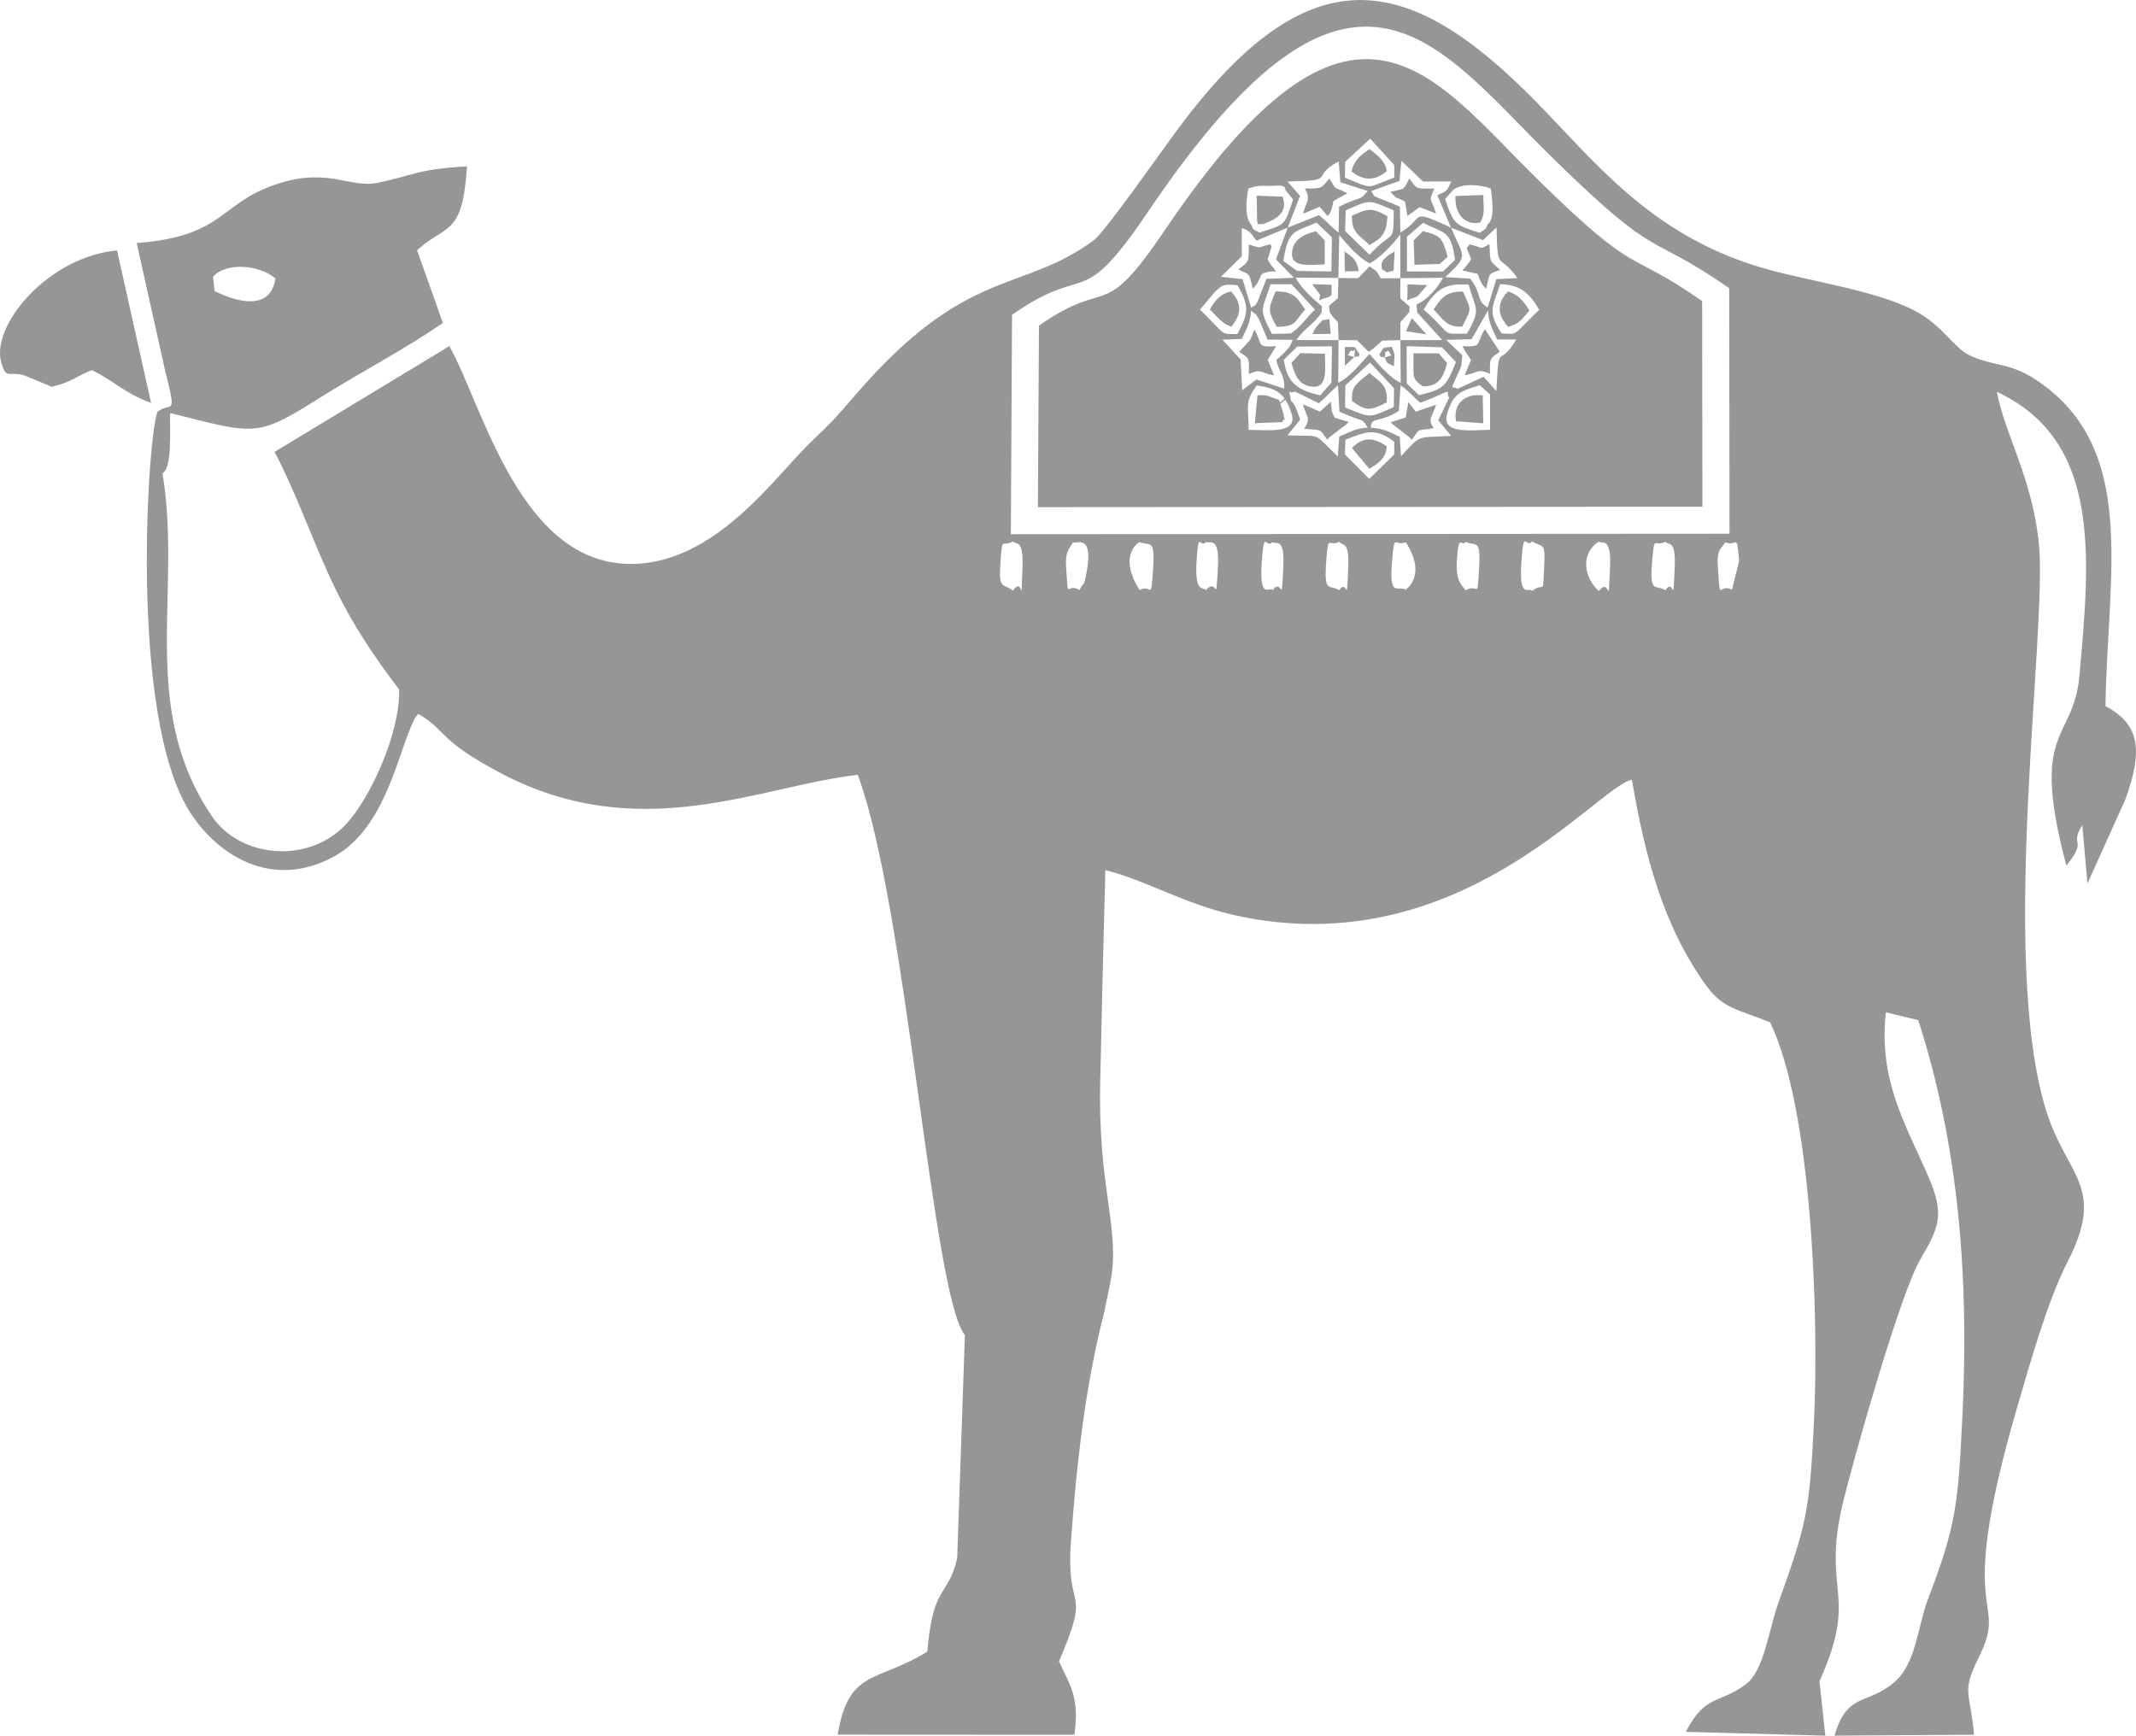 <svg xmlns="http://www.w3.org/2000/svg" width="150mm" height="460.706" viewBox="0 0 815.96 663.08" shape-rendering="geometricPrecision" text-rendering="geometricPrecision" image-rendering="optimizeQuality" fill-rule="evenodd" clip-rule="evenodd"><path d="M105.24 106.42c-1.91 12.52-14.68 9.04-23.3 4.76l-.54-5.49c5.32-5.81 18.12-4.33 23.84.73zm281.36 13.85l-.45 83.82 274.53-.18-.12-93.81c-32.05-22.29-25.62-8.69-68.09-50.39-44.06-43.26-75.86-94.38-153.67 20.83-26.79 39.67-22.68 19.01-52.2 39.74zm136.76 18.25l9.16 9.81-.06 7.18c-10.04 4.46-8.61 4.1-18.67.16l.15-8.44 9.42-8.72zm-12.1-32.34l-.17 7.67-3.39 2.97.29 2.53c1.41 2.12 1.48 1.99 3.11 3.74l.24 6.85-16.15-.03c3.11-4.58 6.72-5.97 9.66-10.52l.14-2.33c-3.91-3.39-7.9-6.89-10.03-10.99l16.29.11zm.09 23.77l7.03.01 4.51 4.48c2.58-1.85 2.85-2.35 5.1-4.32l6.98-.19.11 16.32c-4.07-1.83-8.65-7.2-11.9-11.03-3.6 3.69-7.05 8.51-11.98 11.03l.14-16.3zm23.62-.02l-.02-6.83 3.41-3.85.16-2.09-3.59-3.14.01-7.73 16.3-.17c-2.07 3.87-5.95 8.47-10.16 10.21l.33 3.09 9.57 10.53-16.01-.01zm-.03-23.64l-7.5.02c-1.95-3.41-1.13-2.28-4.26-4.57l-4.38 4.55-7.53-.1.33-16.39c3.36 3.94 6.91 8.25 11.59 10.83 4.18-2.19 8.89-7.32 11.72-11.06l.03 16.72zm-17.65 30.17c-2.97-1.36-2.85.49-1.31-2.62 1.83 1.35 1.96-2.94 1.31 2.62 1.72-.92 1.34.86 2.06-1.1-2.45-3.35-.41-2.69-5.6-2.81l.02 7.2 3.52-3.29zm38.91 24.48l10.41.77-.21-10.67c-6.83-.83-11.38 3.24-10.2 9.9zm-19.22-1.44l-5.92 1.86c.2.04.58.07.75.57l6.75 5.24c.19.21.49.59.75.88 3.6-5.02 1.46-3.19 8.43-4.49-2.61-3.37-.62-4.1.86-8.94l-7.78 2.66-2.82-3.63-1.01 5.85zm-20.53 11.67l6.63 7.91c3.52-2.07 6.39-3.96 6.66-8.59-5.47-3.69-9.14-3.47-13.29.68zm-12.19-13.94l-6.53-2.78c1.54 5.58 3.18 4.96.49 9.36 7.08.64 5.49-.28 8.84 4.19.25-.28.59-1.11.72-.87l5.1-3.95c1.71-1.12 1.27-.9 2.34-2l-5.33-1.56c-1.5-3.14-1-2.04-1.49-6.15l-4.13 3.76zm12.18-4.09c5.55 4.24 7.34 3.6 13.28.59.62-6.8-3.05-8.18-6.54-11.21-6.67 5.02-6.73 6.08-6.74 10.62zm27.09-5.56c5.91.17 7.83-3.24 9.27-8.87l-3.18-3.7-9.66-.05c.11 8.91-.98 9.5 3.57 12.63zm15.19-15.33c1.35 2.64.43.99 1.63 2.9.34.54.86 1.19 1.57 2.37l-2.4 5.87c5.48-1.08 4.93-2.65 9.65-.58-.04-6.43-.1-5.63 3.74-8.45l-5.68-8.64c-3.8 6.13-.64 6.82-8.51 6.53zm-11.08-13.96c3.68 3.43 4.55 6.75 10.92 6.5 3.77-7.41 3.52-5.93.33-13.39-6.89-.15-8.69 3.01-11.25 6.89zm28.42 6.6c3.43-1 4.65-1.77 8.17-6.28-1.96-3.16-4.05-6.06-8.17-7.24-2.83 2.78-4.16 6.22-2.27 10.27l1.6 2.45c.1-.2.45.53.67.8zm-14.64-31.52l-1.11 1.4 1.68 4.29c-1.36 2.06-1.77 2.48-3.38 4.27l5.85 1.29c.42 1.03.91 2.48 1.43 3.4.9 1.59 1.04 1.38 1.84 2.28 1.57-6.1.28-5.41 5.36-7.16-4.23-4.05-3.74-2.25-4.12-9.97-3.98 2.47-2.13 1.4-7.56.2zm-8.38 4.72c-2.11-6.88-2.16-8.01-9.48-9.77l-3.53 3.53.31 9.31 9.65-.32 3.06-2.75zm12.49-13.12c1.86-3.7 1.13-4.51 1.12-10.48l-10.64.4c-.49 8.17 5.02 11.36 9.52 10.08zm-34.42-11.64c3.01 3.12 1.99 1.73 5.62 3.68l.93 5.5 4.67-3.37 6.22 2.43c-1.77-6.33-3.1-4.07-.59-9.54-7.02.02-6.5.53-9.57-3.84-2.61 4.7-1.2 3.63-7.29 5.14zm-14.69 9.09c-.05 6.44 2.56 7.25 6.76 11.18 4.21-2.41 6.57-3.96 6.81-11.04-6.41-3.57-7.69-2.74-13.57-.14zM523.18 57c-3.08 1.97-5.92 4.06-6.88 8.53 4.25 3.3 8.54 3.95 13.48-.13-.64-4.06-3.69-6.17-6.6-8.41zm-16 25.53c.88-1.22.68-.54 1.55-2.68.02-.05.55-2.64.64-3.03l5.34-3c-6.6-3.37-3.27-.18-6.92-5.62-3.12 3.72-2.54 3.88-9.32 3.8 2.36 4.54.68 4.29-.69 9.66l6.36-2.66 3.05 3.54zm-4.43 5.84c-4.59 1.03-9.09 3.15-9.21 8.57-.11 5.22 6.68 4.27 12.52 4.08l-.01-9.18-3.3-3.46zm1.54 24.25c-.55 3.36-.8 1.85 2.11 1.22.3-.06.82-.26 1.12-.36.37-.12.84-.5 1.15-.86l-.03-3.83-7.36-.2 3 4.03zm9.46-8.94l5.36-.1c-1.17-4.68-1.76-4.78-5.52-7.56l.16 7.65zm14.24-.81c3.16 1.88.5 1.13 4.38.57l.38-7.35c-3.11 1.83-5.88 3.4-4.77 6.78zm9.67 9.75c-.08 3.28-.58 1.9 2.29 1.21.29-.07.8-.29 1.09-.39.34-.12.78-.53 1.05-.9l3.1-3.63-7.53-.26v3.97zm-.56 13.92l7.82 1.2-5.6-6.24-2.22 5.04zm-8.11 10.12c.76-4.06-1.55-.99 1.4-2.69 1.54 2.85 1.7 1.19-1.4 2.69.97 1.83-.06 1.64 3.5 3.26.09-4.46.72-4.05-.9-7.47-4.39.73-2.38-.24-4.63 2.82.67 1.97.65.53 2.03 1.39zm-35.64 1.98c1.27 4.38 2.63 8.9 8.47 9.12 5.34.2 4.39-7.01 4.31-12.62l-9.39-.22-3.39 3.72zm-14 23.01l.61-.02-2.99 2.6c-.06-9.82-1.5-10.53 3.09-16.98 5.45.73 8.49 1.99 10.66 5.02l-1.81 1.57c-.12-.38-.23-.76-.31-1.12-3.9-1.03-4.02-2.12-8.24-1.68l-1.01 10.62zm.8-.03l9.72-.35c.79-2.96 1.61 2.47.24-3.79-.17-.77-.64-1.95-1.05-3.17l1.95-1.6c.88 1.35 1.62 3.03 2.33 5.14 2.74 8.1-9.04 6.37-16.39 6.38l3.18-2.61zm-6.76-27.21c4.11 2.85 3.73 1.94 3.67 8.49 4.9-2.18 4.16-.47 9.62.51l-2.4-5.89 3.18-5.26c-7.83.45-4.8-.38-8.32-6.4-.54 1.31-.71 2.5-1.72 4.16l-4.02 4.39zm14.37-9.54c7.89-.02 6.94-2.66 10.84-6.58-3.06-4.27-3.88-6.98-11.32-6.96-2.66 6.69-3.29 6.91.48 13.55zm-25.58-6.58c2.75 2.45 4.21 5.12 8.13 6.53 4.05-4.83 4.2-8.76 0-13.46-4.32.85-6.47 3.82-8.13 6.93zm23.6-24.14l-.5-.8c-5.67 1.15-2.34 1.81-8.25.07.01 6.79.2 6.38-3.99 9.47 4.66 2.47 3.85.67 5.55 7.37.23-.25.55-.56.68-.74.13-.18.47-.53.62-.75 2.73-4.02.5-4 4.95-5 .19-.04 2.37-.07 2.69-.07-2.35-3.19-1.4-1.2-3.27-4.65l1.52-4.89zm-5.55-9.53c.86 2.22-.06.52 2.1 1.08 4.83-1.89 9.85-4.06 7.64-10.57l-9.92-.37.18 9.86zm21.12 43.02l6.97-.1-.49-5.68c-3.8 1-1.44-.67-4.18 2.15-1.43 1.48-1.36 1.73-2.3 3.63zm12.62 40.32c7.85-2.94 11.11-4.82 18.65.8l-.04 4.87-9.53 9.34-9.31-9.41.23-5.6zm55.24-3.75c-7.29.04-18.95 1.92-16.32-6.44 2.4-7.66 5.08-8.33 12.41-10.6l3.92 3.57-.01 13.48zm4.44-36.82c-5.86-8.64-3.13-10.64-.6-18.82 6.7.14 10.85 2.5 14.9 9.8-10.75 10.4-7.65 9.21-14.3 9.01zm-109.81-15.6c2.79-2.79 3.42-3.46 8.87-2.81 4.91 8.26 3.98 11.1-.04 18.65-6.73-.11-3.72.99-14.26-9.34l5.43-6.5zm91.33-39.28c3.25-2.5 10.16-2.11 14.32-.47.39 3.75 1.81 11.29-1.24 13.74-1.15 2.27.17.97-3.01 3.15-9.25-2.92-9.96-3.14-13.19-12.88l3.12-3.55zm-77.2 13.38c-2.65-3.06-1.88-9.67-1.11-13.88 3.38-1.1 4.21-1.05 7.9-.98 3.3.06 6.3-.91 6.3 1.66l2.93 3.53c-3.53 10.12-2.44 9.26-12.87 12.65-3.68-2.09-1.86-.59-3.15-2.99zm45.88-12.94l10.75-3.82.72-7.71 8.29 7.92 10.77-.03c-1.73 3.88-1.48 3.53-5.3 5.27l5.22 12.39c-16.64-7.71-9.58-3.7-19.35 1.84l-.18-9.81c-2.16-1.03-3.51-1.51-5.86-2.44-5.16-2.03-3.61-1.37-5.06-3.61zm30.45 14.02l12.21 4.76 5.17-4.85c.42 17.72.72 9.23 7.99 19.35l-8.09.42-3.28 10.85c-4.64-2.89-1.87-4.77-6.66-11.05l-9.52-.59c9.13-8.59 7.15-7.03 2.18-18.89zm14.13 31.67c.26 4.51 1.41 6.63 3.51 11.04l7.29.02c-6.82 11.54-6.64-.26-7.6 19.71l-4.89-5.48-9.91 4.61c-2.05-1.46-3.2 1.51-.2-5.09 1.75-3.85 1.63-3.24 1.96-7.74l-6.13-5.87 9.67-.26 6.3-10.95zm-14.85 33.29l-4.17 8.64 4.94 5.92c-13.37.92-11.24-.9-19.15 7.84l-.49-7.46c-4.6-2.11-6.14-3.18-11.02-3.46 0-4.47 3-1.51 10.68-6.45l.65-9.77c3.29 2.22 4.53 4.25 7.56 6.65 1.86-.66 3.52-1.27 5.64-2.23 7.31-3.31 3.81-1.68 5.36.32zm-31.12 11.42c-4.78.38-6.35 1.51-10.86 3.46l-.55 7.59c-10.02-9.54-5.34-7.57-19.23-8.07l4.84-5.98c-.81-2.46-1.83-5.87-3.47-7.22-1.03-5.83-1.05-2.32 1.49-3.53l9.09 4.45c2.81-2.33 4.73-4.62 7.34-6.87l.56 10.12c2.24.93 3.17 1.33 5.19 2.11 4.33 1.67 3.55.75 5.61 3.92zm-31.93-14.9l-10.55-3.48-5.46 4.12-.6-11.74-6.93-7.58 7.35-.29c2.21-4.6 3.18-6.05 3.58-10.75 2.03 1.59 1.66.89 3.08 3.35l3.21 7.67 9.63.05c-1.38 2.99-.16 1.03-1.59 3.12-.08.11-1.65 1.81-1.8 1.97-1.04 1.05-1.84 1.66-2.89 2.63 1.15 5.33 3.24 5.18 2.98 10.93zm-12.55-30.87l-3.33-10.94-8.23-.88 7.96-7.9-.03-10.7c3.22.93 3.54 2.04 5.6 4.79l11.99-5-4.51 12.14 6.88 7.03-10.53.41-3.38 8.74c-1.58 2.56-.36.61-2.43 2.32zm13.97-30.64l4.67-12.11-4.8-5.5c19.82-.37 7.97-1.45 19.57-7.69l.63 7.97 10.44 3.36c-2.82 3.19-1.83 2.22-5.97 3.8-2.2.84-2.97 1.2-4.97 2.18l-.16 9.92c-3.55-2.79-3.51-3.44-7.51-6.68l-11.89 4.76zm31.47-33.96l9.18 10.03.05 4.84c-11.33 4.03-7.29 4.74-18.9.01l.12-6.03 9.56-8.85zm-27.88 79.42l13.3-.07-.24 13.86-4.27 4.85c-8.66-2.01-12.61-4.66-13.91-13.57l5.12-5.08zm41.8-.15l13.52.43 5.31 5.67c-3.63 8.89-4.28 10.41-14.14 12.6l-4.64-4.46-.05-14.25zm6.52-13.96c5.93-10.68 11.59-9.54 17.18-9.61 2.55 9.81 5.01 9.04-.68 18.82-10.8-.21-4.33 1.51-16.49-9.21zm-57.98 9.28c-5.37-10.31-3.65-8.72-.55-18.95l8.03-.02 8.98 9.69c-2.79 2.41-5.08 6.32-9.2 9.11l-7.27.17zm57.74-42.43c8 4.05 10.75 2.63 12.21 14.19l-4.6 4.4-13.77-.04V90.47l6.17-5.33zm-53.38 14.52c1.85-11.68 3.8-10.84 12.67-14.61l5.89 5.61-.21 13.04-13.07-.18-5.29-3.86zm23.86-19.29c9.55-4.3 8.74-4.08 18.32.01-.23 13.47.38 6.61-9.25 16.93l-9.33-9.06.25-7.88zm-117.21 44.04l-.41 69.35 253.86-.17-.11-78.59c-29.64-20.61-23.69-8.03-62.96-46.6-40.74-40.01-70.15-87.28-142.1 19.26-24.77 36.68-20.97 17.58-48.27 36.74zm264.74 100.87l2.75-10.99c-1.06-11.32-.58-5.19-5.29-7.14-1.48 2.39-3.41 2.59-2.85 9.85 1.09 14.2.01 5.54 5.39 8.28zm-249.21.12c.36-.63 1.02-2.19 1.13-1.86.12.34.83-1.44.96-2.01 4.04-18.14-2.99-13.71-4.63-14.33-1.54 2.78-3.06 3.39-2.6 9.78.99 13.58-.23 5.31 5.14 8.42zm48.32.02c4.49-5.31 3.58 7.19 4.51-8.56.75-12.76-3.42-8.78-4.51-9.85-2.36 2.84-2.87-5.16-3.64 7.4-.78 12.61 2.71 9.68 3.64 11.02zm76.29-.15c.08-.15 8.19-5.34 0-18.12-4.31 1.81-4.31-4.13-5.25 7.23-1.17 14.21 1.96 9.18 5.25 10.89zm-101.72.18c4.7-2.75 4.31 5.3 5.2-8.53.75-11.68-1.38-8.12-5.2-9.84-.03.03-8.52 4.55 0 18.37zm175.46.36c4.58-5.99 3.43 8.36 4.27-8.92.6-12.33-3.24-8.87-4.27-9.98-7.05 4.42-5.85 13.7 0 18.9zm-50.86-.27c4.86-3.06 4.34 4.63 5.12-8.64.67-11.49-1.3-8.05-5.12-9.87-1.69 2.24-2.66-4.15-3.39 7.37-.51 8.11 2.35 9.54 3.39 11.14zm-172.92.11c4.16-6.24 2.89 8.45 3.6-8.77.47-11.23-2.49-8.62-3.6-10.05-4.22 2.49-4.02-2.56-4.78 7.57-.84 11.21.79 8.23 4.78 11.25zm99.17-.23c3.88-5.08 3.24 7.18 4.07-8.56.64-12.16-2.9-8.55-4.07-9.81-2.71 2.85-3.23-5.35-4.14 7.36-1.1 15.3 2.89 9.45 4.14 11.02zm25.43.06c3.17-4.9 2.79 7.2 3.45-8.6.44-10.49-2.08-8.09-3.45-9.88-4.23 2.12-4.12-3.44-4.96 7.39-.98 12.65 1.26 8.72 4.96 11.09zm124.6 0c3.46-5.16 2.86 7.55 3.56-8.61.48-11.01-2.32-8.33-3.56-9.9-4.29 2.19-4.18-3.11-5.06 7.42-1.07 12.81 1.26 8.7 5.06 11.09zm-50.86.29c4.64-3.87 3.97 2.58 4.55-8.94.52-10.29-.48-7.38-4.55-10.01-2.65 2.94-3.21-5.47-4.13 7.56-1.07 15.09 2.82 9.65 4.13 11.39zm-163.39 274.9l2.15-10.31c4.15-20.57-4.7-35.3-3.8-76.91.58-27.05 1.23-53.84 1.98-81.01 15.54 3.77 30.22 13.07 50.26 17.4 84.71 18.31 137.07-48.91 150.88-51.99 4.9 28.96 11.87 55.86 28.42 78.73 6.42 8.88 12.13 8.98 24.38 13.99 15.91 33.07 18.7 111.66 16.74 152.62-1.66 34.84-3.05 39.6-13.73 69.55-3.67 10.28-5.28 25.46-12.29 30.7-10.32 7.72-15.34 3.61-22.93 18.19l53.29 1.46-2.23-20.8c15.3-33.95.56-33.42 9.03-68.49 3.71-15.35 21.57-79.07 29.44-92.58 7.17-12.3 9.52-17 3.08-31.83-8.43-19.41-19.15-36.78-16.18-62.64l12.35 2.98c15.35 47.6 19.46 97.47 16.89 150.87-1.64 34.14-2.33 41.99-13.26 70.57-3.75 9.79-4.36 23.86-12.28 31.04-10.61 9.61-18.39 3.77-23.33 20.87l53.3-.35c-1.44-16.82-4.99-15.83 1.78-29.48 11.99-24.18-9.83-11.33 14.46-94.78 5.16-17.72 11.81-41.48 19.62-56.7 14.66-28.59-.53-32.52-8.27-57.33-18.23-58.44.56-183.7-2.83-216.82-2.59-25.3-12.96-41.43-16.03-57.92 39.65 18.55 35.73 62.13 31.51 108.62-2.29 25.21-19.18 19.18-4.96 72.4 8.49-10.58.85-7.22 6.07-15.44l1.98 22.23 14.52-32.2c6.34-17.67 6.14-28.29-7.65-35.55.8-50.81 12.46-98.02-25.77-124.15-10.81-7.39-16.42-5.38-25.91-9.74-6.3-2.89-10.4-11.5-21.02-17.08-15.67-8.23-41.31-11.3-59.49-16.79-42.25-12.75-63.28-40.81-86.14-63.97-49.05-49.7-86.4-55.06-135.33 10.37-6.14 8.21-28.53 40.23-32.79 43.38-27.64 20.43-48.45 9.65-91.02 59.04-7.12 8.26-8.14 9.54-17.24 18.24-13.4 12.81-36.16 46.3-68.49 46.39-42.51.12-56.63-60.39-69.43-83.21l-66.78 40.4c7.59 14.35 13.35 30.65 20.42 46.33 7.9 17.53 16.86 30.94 27.18 44.45.39 17.13-11.49 42.01-20.16 51.34-14.53 15.62-40.64 13-51.42-2.98-28.15-41.72-11.27-85.09-18.83-130.98 3.92-2.3 2.65-17.24 2.93-23 32.51 8.12 32.76 9.59 57.09-5.77 15.09-9.52 33.58-19.18 47.09-28.67l-9.87-27.74c11.1-10.21 17.36-4.96 19.08-32.04-19.05.95-21.21 3.73-34.6 6.34-9.53 1.86-18.11-5.35-35.54-.36-24.82 7.1-21.15 20.68-56.04 23.28l10.84 48.65c4.59 18.14 2.47 12.04-2.47 15.52-3.25-.78-12.06 108.4 9.96 149.78 8.98 16.88 30.77 34.37 56.56 20.7 18.94-10.04 24.2-36.26 29.67-49.35 1.94-4.66 2.19-4.18 2.98-5.46 11.23 6.6 7.17 9.85 31.64 22.75 53.21 28.05 99.49 4.66 136.28.59 18.66 50.32 28.51 198.68 40.91 214.07l-2.93 85.29c-3.67 15.19-9.25 9.7-11.42 35.61-19.31 11.94-30.05 6.49-34.23 31.71l90.41.05c2.01-14.48-1.63-18.72-5.87-28.07 12.71-29.63 2.46-17.35 4.56-45.83 2.18-29.6 5.4-59.44 12.88-88.18zm-402.1-352.9c8.27-2.06 8.74-3.85 15.26-6.37 8.73 4.24 12.23 8.73 22.63 12.55L44.71 95.68C18.29 98.12-3.43 124.37.45 138.31c1.96 7.05 2.58 3.23 8.94 5.14l10.45 4.33z" fill="#969696"/></svg>